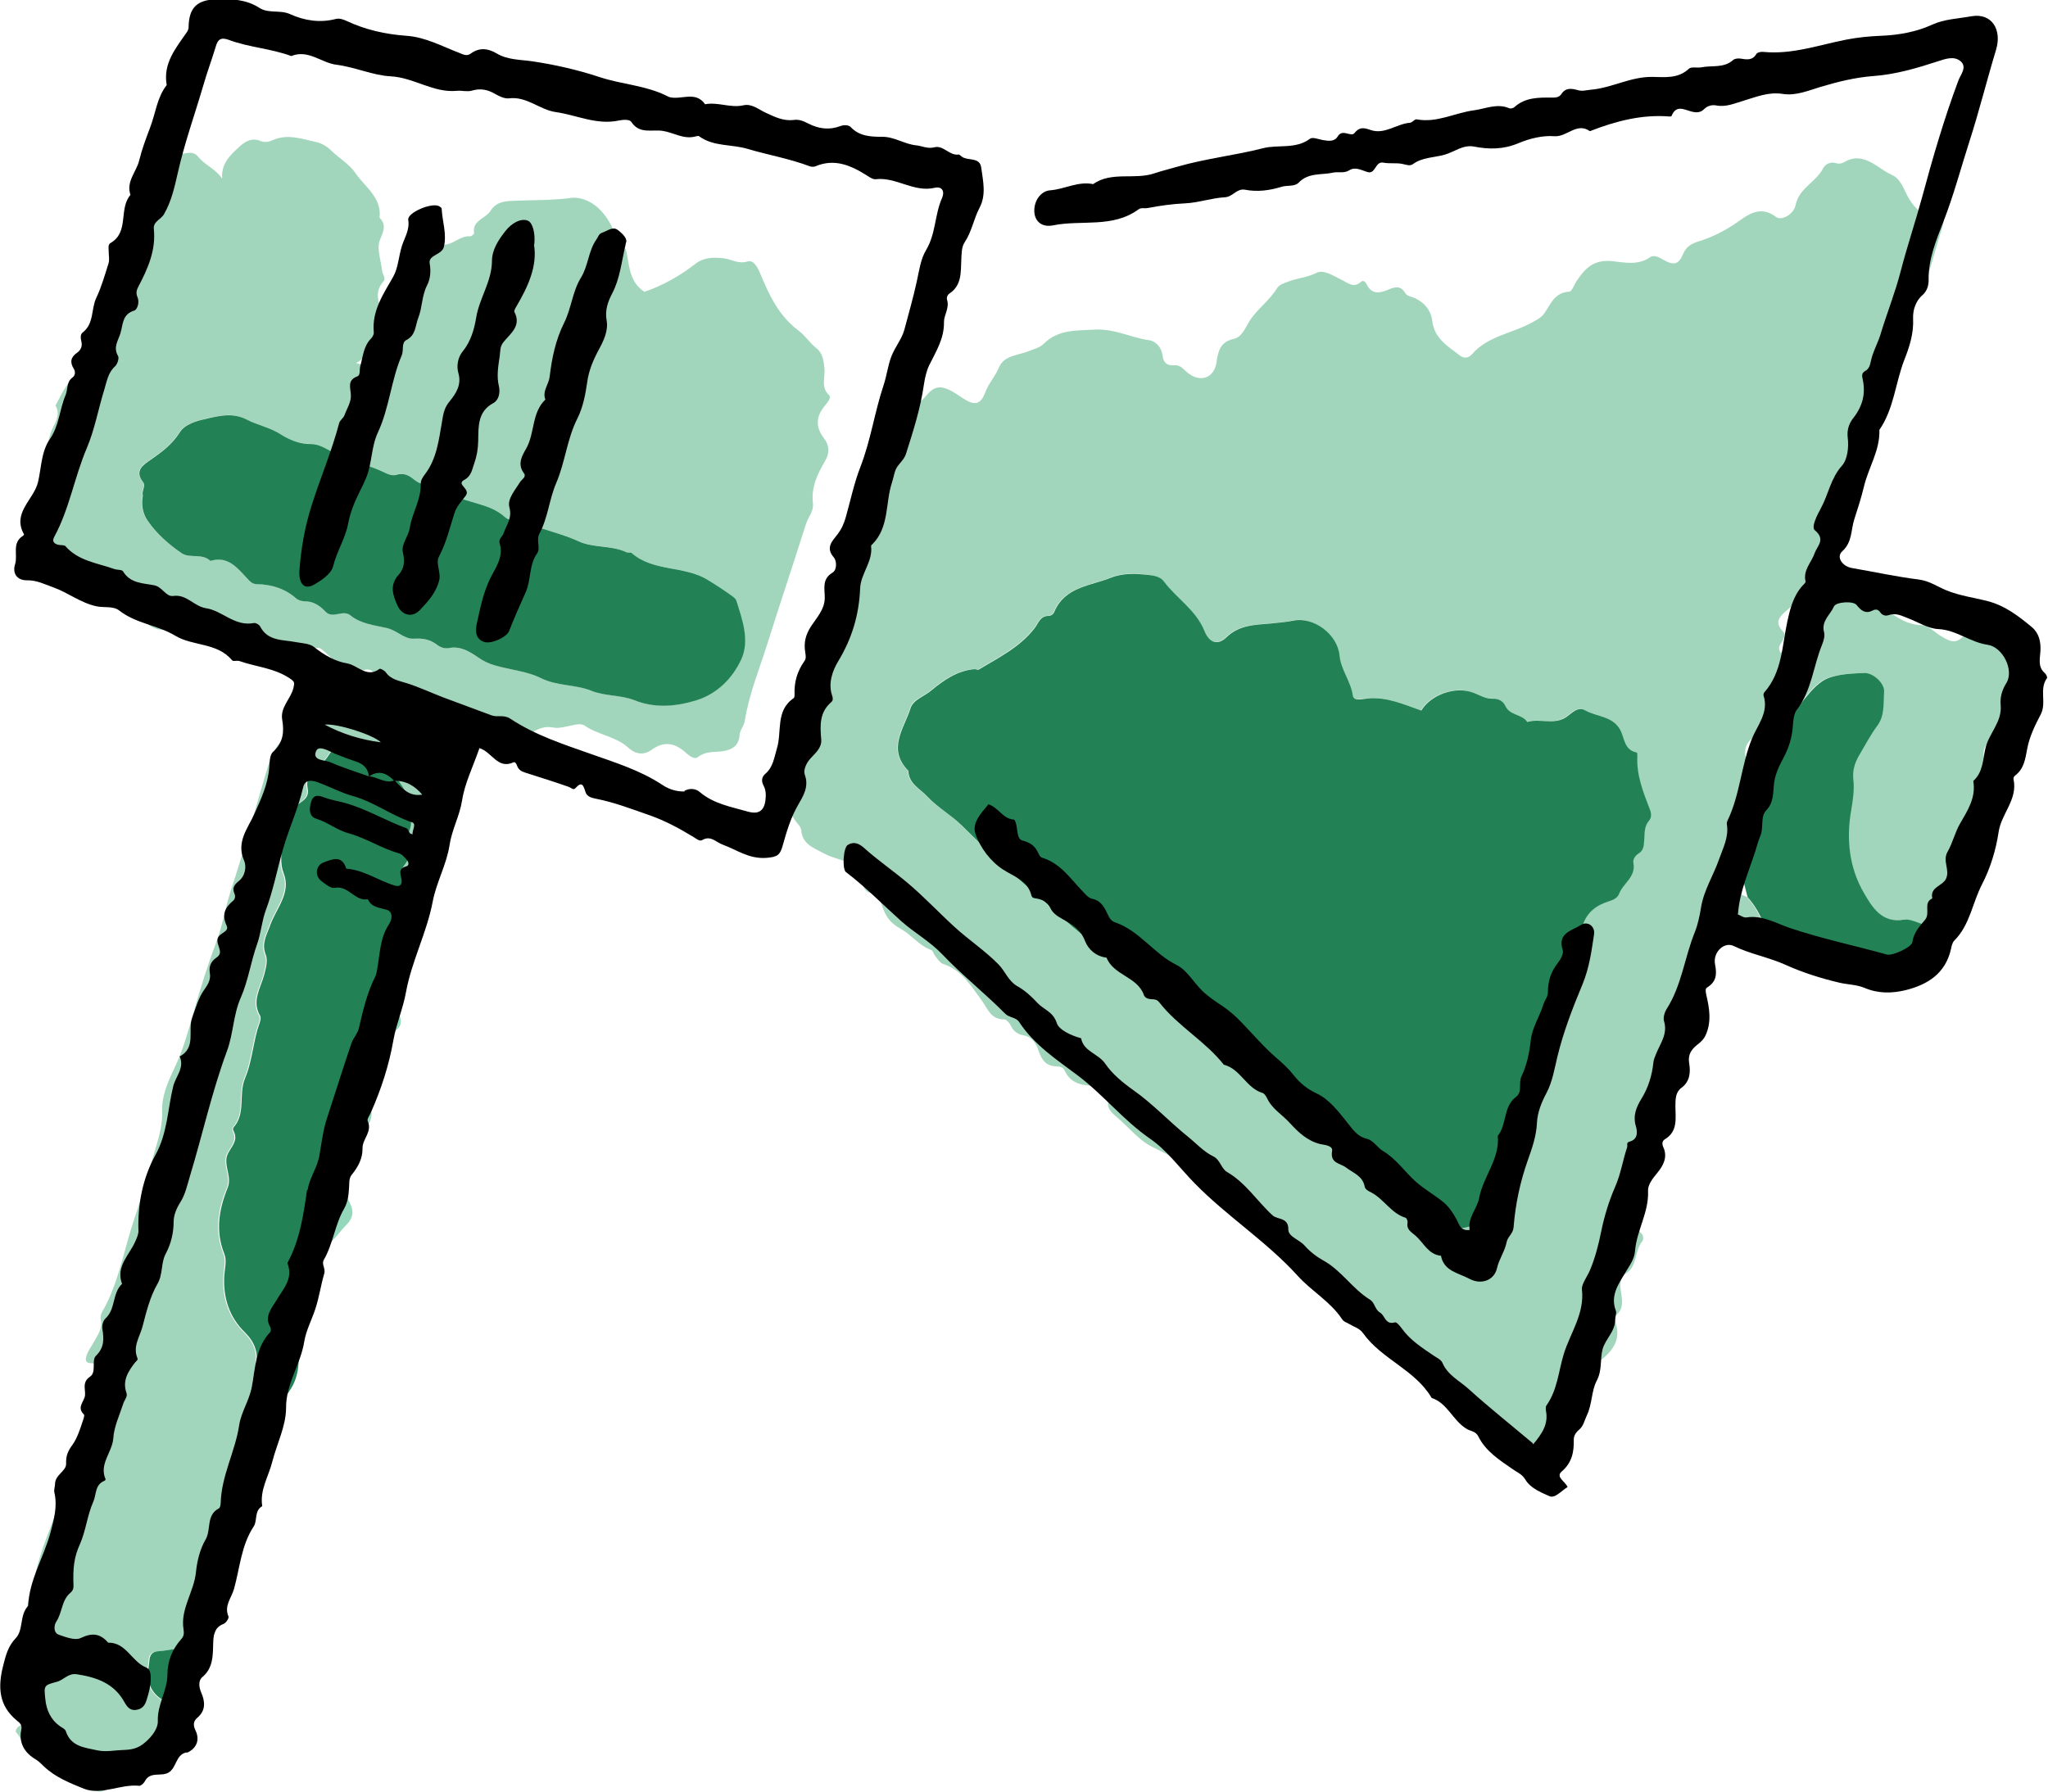<?xml version="1.0" encoding="UTF-8"?>
<svg id="Layer_1" data-name="Layer 1" xmlns="http://www.w3.org/2000/svg" viewBox="0 0 138.46 121.16">
  <defs>
    <style>
      .cls-1 {
        fill: #238255;
      }

      .cls-2 {
        fill: #93d8ba;
      }

      .cls-3 {
        fill: #a2d6bc;
      }
    </style>
  </defs>
  <path class="cls-3" d="M119.24,62.45c-.84,1.35-1.43,1.6-3.09,1.33-.52-.09-1.05-.17-1.02,.65,0,.2-.02,.48-.28,.51-.73,.07-.69,.57-.7,1.1-.06,2.23-.3,4.42-.85,6.61-.49,1.95-.96,3.91-1.46,5.86-.12,.45-.2,.88-.53,1.26-.45,.5-.15,1.21-.39,1.81-.23,.58-.56,1.27,.09,1.87,.09,.08,.11,.39,.03,.48-.55,.64-.31,1.67-1.12,2.19-.36,.23-.4,.64-.36,1.03,.08,.65,.31,1.32-.35,1.83-.06,.05-.06,.25-.02,.36,.51,1.35-.31,2.18-1.23,2.84-.51,.36-.1,.88-.48,1.2-.35,.29-.87,.4-1.03,.89-.08,.24-.09,.49-.13,.74-.24,1.62-.58,3.17-2.55,3.56-.11,.02-.23,.13-.28,.23-.33,.6-.72,.3-1.02,.03-.6-.53-1.22-1.04-1.8-1.58-1.98-1.82-4.19-3.37-6.18-5.18-.71-.65-1.4-1.33-2.09-2.02-.3-.3-.5-.69-.54-1.12-.04-.48-.24-.91-.44-1.31-.31-.59-.65-1.12-1.52-1.09-1.47,.05-2.44-.98-3.44-1.88-1.7-1.51-3.21-3.24-5.22-4.37-.67-1.46-1.99-2.06-3.35-2.73-.91-.45-1.6-1.35-2.41-2.03-.49-.42-.83-.78-.31-1.47,.32-.42,.12-.45-.49-.55-.97-.15-2.16,.1-2.71-1.12-.1-.22-.32-.26-.54-.27-.71-.01-1.01-.44-1.22-1.07-.16-.47-.42-.92-1.02-1.03-.39-.07-.68-.28-.86-.67-.08-.18-.3-.41-.45-.41-.9,.01-1.1-.72-1.51-1.28-.72-.97-1.34-2.06-2.62-2.47-.21-.07-.36-.34-.52-.53-.11-.13-.15-.36-.28-.41-.81-.29-1.32-1.02-2.02-1.41-.61-.34-.96-.69-1.2-1.33-.17-.44-.32-.97-.92-1.13-.31-.08-.45-.36-.5-.68-.13-.85-.68-1.3-1.47-1.55-.4-.12-.81-.25-1.18-.45-.65-.36-1.42-.6-1.49-1.55-.02-.22-.24-.43-.39-.63-.4-.53-.4-1.14-.12-1.67,.49-.92,.34-1.82,.03-2.7-.17-.5-.24-.92,.14-1.28,.42-.4,.34-.89,.44-1.38,.23-1.19,.17-2.48,.93-3.53,.23-.33,.16-.72,.26-1.03,.31-1.01-.1-2.32,1.15-2.97,.22-.12,.42-.35,.42-.6-.01-.84,.27-1.64,.34-2.45,.07-.74,.22-1.39,.65-1.97,.39-.52,.75-1.02,.39-1.72-.15-.3-.01-.63,.25-.78,.9-.51,.82-1.43,.88-2.22,.06-.79,.36-1.46,.59-2.18,.24-.75,1.05-.93,1.55-1.43,.29-.29,.66-.49,.93-.83,.5-.63,.94-.72,1.64-.37,.3,.15,.57,.36,.86,.54,.78,.5,1.18,.45,1.51-.43,.23-.61,.67-1.06,.91-1.65,.35-.85,1.32-.82,2.03-1.12,.35-.15,.73-.22,1-.49,.98-.97,2.15-.89,3.43-.96,1.37-.08,2.47,.55,3.72,.72,.43,.06,.82,.49,.88,.99,.06,.54,.31,.74,.82,.7,.44-.03,.65,.34,.95,.56,.86,.63,1.74,.27,1.89-.78,.1-.73,.25-1.36,1.15-1.56,.57-.12,.8-.77,1.07-1.2,.53-.83,1.35-1.39,1.86-2.22,.17-.27,.46-.34,.74-.45,.62-.24,1.29-.28,1.91-.59,.52-.26,1.12,.18,1.66,.43,.43,.19,.84,.65,1.37,.17,.15-.14,.31,0,.39,.17,.36,.74,.92,.58,1.5,.34,.42-.18,.8-.26,1.09,.23,.14,.24,.43,.25,.65,.35,.67,.3,1.11,.86,1.19,1.54,.14,1.21,1.06,1.72,1.87,2.35,.26,.21,.57,.19,.8-.07,1.03-1.2,2.59-1.4,3.9-2.07,.38-.2,.81-.41,1.01-.71,.44-.66,.7-1.41,1.69-1.47,.17,0,.32-.46,.48-.7,.58-.86,1.14-1.49,2.43-1.36,.76,.08,1.73,.31,2.54-.26,.28-.2,.61,0,.93,.18,.67,.38,1.01,.31,1.3-.38,.23-.55,.58-.73,1.1-.89,.83-.26,1.6-.64,2.35-1.13,.79-.52,1.68-1.4,2.84-.51,.36,.28,1.2-.16,1.33-.82,.24-1.15,1.38-1.53,1.85-2.46,.14-.28,.49-.48,.87-.36,.22,.07,.4,.03,.59-.08,.76-.46,1.46-.2,2.13,.23,.35,.23,.67,.47,1.07,.65,.66,.3,.82,1.08,1.18,1.65,.39,.61,.77,1.02,1.54,1.08,.86,.07,.89,.19,.62,1.02-.49,1.52-.82,3.11-1.51,4.53-1.45,3.04-2.15,6.36-3.59,9.4-.13,.28-.11,.58-.13,.87-.02,.25,.03,.56-.1,.74-.88,1.17-.92,2.58-1.2,3.93-.14,.69-.7,1.14-1.17,1.59-.7,.67-1.23,1.34-1.08,2.41,.07,.51-.21,1.01-.67,1.29-.38,.23-.59,.6-.91,.86-.53,.45-1,.84-.33,1.52,.18,.18,.06,.38-.03,.58-.11,.24-.42,.46-.13,.85,.47-.29,.62-.82,.69-1.23,.23-1.36,1.36-1.75,2.33-2.21,1.46-.69,2.86-.43,4.18,.56,.65,.5,1.36,.97,2.27,1,.55,.02,.95,.52,1.43,.79,.44,.25,.88,.53,1.36,.03,.13-.13,.4-.1,.59-.19,.92-.43,1.71-.62,2.63,.24,.71,.67,1.35,1.24,1.33,2.28,0,.25,0,.56,.15,.73,.67,.76,.27,1.31-.28,1.86-.77,.76-1.52,1.55-2.47,2.09-.5,.29-.57,.74-.46,1.2,.27,1.12,.29,2.24,.04,3.36-.03,.12,.03,.28-.02,.38-.76,1.37-.44,2.94-.79,4.39-.22,.94-.65,1.61-1.56,1.97-.25,.1-.63,.08-.68,.47-.09,.77-.68,.6-1.16,.64-.45-.12-.92-.39-1.33-.32-1.48,.26-2.13-.86-2.67-1.76-1-1.7-1.22-3.64-.89-5.61,.12-.7,.23-1.4,.15-2.11-.07-.63,.11-1.16,.42-1.68,.39-.65,.74-1.33,1.19-1.94,.53-.71,.41-1.53,.47-2.3,.04-.59-.74-1.3-1.35-1.28-.77,.03-1.58,.06-2.3,.3-.76,.25-1.29,.93-1.8,1.54-.21,.26-.34,.6-.82,.59-.1-.23-.2-.5-.33-.76-.35-.7-.44-.09-.61,.12-.67,.37-.72,.98-.65,1.65-.07,.12-.15,.23-.22,.35-1.32,.94-1.45,1.26-1.07,2.5,0,.43,.14,.82,.34,1.19,.17,.31,.27,.67,.11,.96-.56,1.03-.47,2.27-1.12,3.27-.24,.37-.16,.8-.14,1.21-.91,1.16-.89,1.32,.28,2.02,.14,.08,.3,.13,.45,.19,.48,.53,.83,1.15,1.1,1.81Zm-23.15-14.4c-1.27-.45-2.38-.95-3.66-.83-.35,.03-.94,.21-1-.2-.14-.97-.81-1.74-.9-2.72-.14-1.43-1.76-2.63-3.13-2.34-.5,.1-1,.15-1.5,.19-1.07,.1-2.15,.08-3.03,.95-.58,.56-1.15,.34-1.47-.44-.57-1.41-1.88-2.2-2.75-3.36-.22-.3-.62-.38-1.02-.43-.87-.1-1.7-.16-2.56,.19-1.41,.56-3.09,.61-3.82,2.3-.07,.17-.23,.28-.39,.28-.58,.01-.66,.48-.95,.84-.99,1.27-2.44,1.98-3.79,2.8-.05,.03-.16-.05-.24-.04-1.19,.08-2.14,.77-2.97,1.46-.46,.38-1.2,.59-1.38,1.18-.44,1.38-1.6,2.78-.15,4.23,.02,.89,.78,1.21,1.29,1.75,.69,.74,1.59,1.22,2.31,1.94,1.61,1.59,3.26,3.15,4.98,4.61,1.37,1.16,2.59,2.49,4.12,3.45,.73,.46,1.12,1.54,2.28,1.25,.13-.03,.37,.2,.49,.36,.21,.3,.52,.38,.81,.55,.76,.43,1.71,.72,2.15,1.44,.71,1.14,1.84,1.79,2.73,2.7,.37,.37,.79,.6,.97,1.16,.31,.98,1.05,1.66,1.97,1.97,.67,.23,1.16,.57,1.66,1.05,.44,.42,.93,.83,1.49,1.14,.61,.34,1.29,.82,1.41,1.53,.13,.78,.46,1.26,1.07,1.74,.58,.46,1.02,.99,1.85,.66,.09-.04,.26,.02,.35,.1,.95,.76,2.12,1.19,2.93,2.14,.93,1.08,1.95,1.89,3.48,1.1,.06-.03,.17,.01,.25,0,1.06-.06,1.67-.37,1.82-1.36,.26-1.68,.74-3.26,1.38-4.81,.11-.27,.12-.58,.15-.87,.06-.5,.18-.98,.33-1.46,.69-2.24,1.62-4.4,1.92-6.75,.03-.2,.1-.44,.24-.58,.63-.68,.59-1.48,.38-2.26-.16-.6-.13-1.07,.37-1.46,.21-.16,.34-.38,.41-.62,.28-.89,.93-1.38,1.77-1.64,.31-.1,.59-.24,.69-.5,.28-.72,1.17-1.15,.97-2.1-.05-.24,.14-.5,.36-.64,.35-.22,.34-.53,.37-.88,.04-.45-.01-.93,.32-1.32,.18-.21,.17-.48,.08-.73-.45-1.19-.94-2.36-.86-3.67,0-.08-.02-.22-.05-.23-.86-.16-.81-.99-1.12-1.54-.52-.93-1.58-.87-2.37-1.31-.48-.27-.86,.17-1.24,.44-.83,.59-1.8,.09-2.67,.35-.35-.55-1.19-.42-1.48-1.09-.13-.3-.44-.5-.83-.48-.48,.02-.88-.23-1.31-.4-1.23-.48-2.9,.12-3.54,1.2Zm18.82,15.24c-.03-.07-.06-.14-.09-.21-.03,.03-.08,.04-.1,.08-.04,.09,0,.17,.09,.2,.02,0,.07-.04,.1-.07Z"/>
  <path class="cls-3" d="M13.28,114.36c.19,1.17-.32,2.32-1.35,2.62-.77,.22-1.22,.76-1.59,1.3-.79,1.18-1.89,1.94-3.04,2.69-.4,.26-.66,.2-1.03,.04-1.36-.59-2.47-1.58-3.8-2.22-.69-.33-.95-1.15-1.41-1.7,.07-.43,.45-.41,.66-.58,.29-.23,.34-.48,.13-.76-1.36-1.82-1.05-3.7-.4-5.71,.51-1.59,.78-3.27,1.29-4.87,.1-.32,.2-.64,.32-.96,.42-1.1,.85-2.17,1.06-3.36,.21-1.18,.87-2.26,1.21-3.43,.42-1.45,.93-2.88,1.39-4.32,.15-.46,.1-.92-.49-.91-.53,0-.45-.29-.37-.55,.1-.31,.32-.59,.48-.88,.26-.48,.61-.92,.47-1.53-.04-.15,0-.35,.08-.49,1.14-1.95,1.47-4.19,2.18-6.29,.53-1.55,.95-3.13,1.42-4.7,.26-.87,.51-1.7,.47-2.67-.03-.95,.41-1.98,.84-2.87,.57-1.19,.92-2.46,1.27-3.69,.46-1.62,.96-3.24,1.55-4.8,.43-1.15,.61-2.34,.98-3.48,.91-2.76,1.66-5.56,2.49-8.34,.33-1.09,.86-2.12,2.06-2.56,.42-.15,.67-.49,.89-.86,.45-.75,1.15-1.1,1.97-1.22,.33-.05,.67-.03,.94-.29,.37-.35,.74-.18,1.17-.08,1.09,.25,1.95,.9,3.02,1.78-.31-1.04-.44-1.79-1.4-2.02-.56-.14-1.12-.33-1.36-.99-.1-.26-.4-.47-.73-.36-1.18,.37-1.86-.47-2.59-1.12-.31-.27-.44-.51-.92-.28-.54,.26-1.23,.15-1.71,.63-.92-.31-1.85,.15-2.69,.02-.72-.11-1.75-.28-2.1-1.36-.17-.52-.79-.64-1.31-.45-.44,.16-.8,.21-1.16-.15-.16-.16-.41-.27-.58-.18-1,.52-1.67-.26-2.22-.74-.72-.64-1.61-1.06-2.21-1.84-.31-.4-.76-.65-1.19-.93-.35-.24-.64-.3-1.05-.14-.68,.28-1.34,.09-1.92-.3-.7-.47-.86-.9-.6-1.72,.27-.84,.39-1.75,1.06-2.4,.23-.22,.22-.42,.05-.66-.38-.54-.34-1.11-.12-1.69,.14-.37,.19-.75,0-1.1-.3-.55-.13-1.06,.03-1.59,.19-.61,.75-1.16,.33-1.88,.47-.83,.8-1.81,1.8-2.14,.33-.11,.5-.16,.55-.5,.18-1.29,.9-2.39,1.26-3.62,.17-.57,.75-.92,.88-1.52,.18-.85,.55-1.63,.65-2.53,.1-.91,.46-1.81,.66-2.72,.15-.71,.84-1.39,1.02-2.22,.27-1.2,.72-1.58,1.93-1.8,.37-.07,.66-.07,.9,.23,.44,.56,1.17,.81,1.62,1.48-.08-.98,.5-1.55,1.1-2.1,.41-.39,.88-.7,1.48-.45,.31,.13,.58,.06,.85-.06,1.01-.44,1.97-.07,2.94,.14,.38,.09,.7,.28,.98,.55,.54,.53,1.27,.96,1.65,1.53,.63,.94,1.8,1.65,1.64,3.03,.49,.51,.26,.92,.02,1.52-.23,.58,.08,1.37,.15,2.06,.02,.25,.29,.52,.1,.72-.82,.92-.1,1.8,.03,2.68,.11,.75,.18,1.39-.66,1.82-.42,.22-.65,.74-1.23,1.03,.73,.13,1.16,.76,1.89,.23,.38-.27,.66-.43,.6-.93-.03-.25,0-.51,.24-.68,.75-.52,.69-1.23,.59-2.03-.1-.77-.2-1.56,.69-2.13,.39-.25,.54-.91,.77-1.39,.27-.55,.6-1,1.28-1.08,.58-.07,1.01-.61,1.65-.56,.09,0,.28-.15,.27-.21-.14-.89,.79-.98,1.11-1.51,.43-.7,1.16-.67,1.8-.69,1.22-.05,2.44-.02,3.67-.19,.6-.08,1.29,.23,1.73,.61,.66,.58,1.13,1.38,1.32,2.28,.04,.17,.01,.39,.2,.39,.43-.01,.46,.28,.51,.57,.17,.93,.24,1.9,1.18,2.5,1.22-.41,2.39-1.07,3.47-1.91,.56-.43,1.25-.43,1.92-.35,.52,.07,.96,.4,1.58,.21,.41-.13,.68,.4,.85,.8,.61,1.46,1.25,2.87,2.59,3.87,.45,.33,.77,.85,1.24,1.22,.4,.31,.48,.88,.52,1.39,.05,.59-.26,1.22,.31,1.76,.17,.16-.08,.46-.24,.66-.62,.73-.73,1.44-.1,2.26,.34,.44,.41,.96,.07,1.54-.52,.87-.95,1.78-.82,2.86,.07,.52-.33,.94-.48,1.42-.86,2.72-1.77,5.42-2.62,8.13-.54,1.71-1.23,3.38-1.51,5.17-.05,.32-.33,.62-.35,.94-.05,.76-.54,1.01-1.16,1.1-.57,.08-1.14-.02-1.66,.4-.21,.17-.55-.06-.78-.27-.73-.67-1.46-.87-2.36-.22-.49,.35-1.03,.34-1.59-.17-.81-.74-2.01-.84-2.92-1.47-.22-.15-.57-.09-.87-.02-.41,.08-.85,.22-1.24,.15-.54-.11-.92,.04-1.38,.28-.46,.24-.92,.58-1.54,.39-.34-.1-.58,.29-.84,.49-.35,.27-.87-.71-1.21,.22-.09,.26-.84-.09-1.28-.18-.6-.13-1.23-.2-1.43-1.01-.1-.41-.6-.51-.95-.24-.3,.23-.28,.61,.04,.87,.29,.23,.15,.51,.18,.79,.07,.54-.35,1.18,.27,1.64,.07,.05,.1,.27,.05,.35-.51,.76-.11,1.53,.13,2.18,.44,1.24,0,2.14-.84,2.91-.43,.39-.49,.69-.27,1.19,.28,.66,.41,1.31-.44,1.71-.39,.19-.22,.85-.75,.94-.35-.38-.46-.78-.16-1.26,.26-.41,.37-.86,.18-1.33-.11-.28-.02-.48,.14-.69,.31-.4,.38-.85,.22-1.32-.1-.31-.04-.58,.05-.86,.14-.41,.26-.79-.1-1.17-.15-.16-.15-.4-.09-.6,.27-1.06-.64-1.63-.99-2.43-.05-.12-.29-.23-.42-.22-.72,.06-.97-.4-1.32-.92-.68-1.01-1.78-.93-2.45,.06-.14,.21-.27,.42-.47,.58-.55,.45-1.19,.88-1.01,1.75,.21,1-1.06,.97-1.18,1.74,0,.04-.02,.1,0,.12,.31,.49-.11,.77-.32,1.11-.16,.25-.3,.52-.28,.83,.04,.65-.12,1.27,.16,1.95,.52,1.3-.51,2.36-.91,3.5-.24,.68-.61,1.23-.3,2.01,.16,.39,.01,.88-.11,1.35-.23,.89-.86,1.75-.28,2.76,.13,.22-.09,.64-.18,.96-.3,1.08-.4,2.25-.83,3.27-.45,1.09,.08,2.36-.78,3.33-.04,.05-.03,.18,0,.24,.41,.78-.41,1.22-.48,1.85-.08,.66,.36,1.3,.08,1.99-.6,1.46-.84,2.93-.22,4.48,.17,.44,.02,.99-.01,1.5-.09,1.43,.34,2.75,1.37,3.77,.69,.68,.95,1.38,.79,2.33-.14,.8-.41,1.58,0,2.44,.16,.32,.32,.99-.07,1.43-.76,.86-.64,1.92-.72,2.94-.05,.66,.02,1.32-.6,1.85-.39,.33-.34,.92-.36,1.41-.03,.63-.07,1.25-.39,1.81-.15,.26-.19,.55-.21,.85-.13,2.2-1.13,4.06-2.28,5.87-.18,.29-.47,.47-.84,.51-.38,.04-.75,.13-1.13,.15-.43,.02-.6,.24-.62,.63-.01,.21-.06,.42-.08,.63-.11,.91,.29,1.71,1.17,2.13,.74,.35,1.37,.04,1.89-.54,.05-.06,.14-.1,.2-.15Zm-3.64-80.88c-.11,.59-.04,1.18,.3,1.69,.6,.91,1.44,1.61,2.32,2.23,.54,.38,1.39-.01,1.94,.52,1.21-.37,1.84,.49,2.52,1.22,.18,.19,.33,.34,.62,.35,.99,.02,1.89,.29,2.65,.96,.15,.13,.39,.2,.59,.2,.6,0,1.02,.3,1.41,.71,.48,.5,1.15-.17,1.67,.24,.72,.58,1.64,.67,2.47,.86,.68,.15,1.16,.76,1.84,.72,.58-.03,1.06,.06,1.54,.4,.22,.16,.5,.29,.83,.23,.77-.14,1.4,.26,1.98,.65,.35,.24,.68,.4,1.1,.52,1.04,.31,2.19,.41,3.11,.86,1.13,.56,2.33,.42,3.42,.86,.94,.38,1.97,.27,2.91,.64,1.4,.55,2.84,.43,4.22,0,1.39-.44,2.43-1.5,3.01-2.75,.59-1.27,.1-2.68-.33-3.99-.04-.11-.15-.21-.25-.28-.54-.4-1.1-.76-1.67-1.11-1.59-.99-3.67-.53-5.15-1.82-.08-.07-.26,0-.37-.06-1.03-.49-2.21-.26-3.26-.75-1.04-.49-2.2-.71-3.27-1.17-.53-.23-1.29-.1-1.67-.45-1.04-.95-2.45-.9-3.56-1.54-.85-.49-1.88-.41-2.64-1.04-.34-.28-.69-.43-1.16-.28-.21,.07-.51-.02-.73-.13-1.05-.53-2.21-.75-3.27-1.25-.55-.26-1.13-.7-1.71-.7-.82,0-1.51-.29-2.11-.67-.73-.46-1.55-.61-2.28-.99-.97-.5-1.93-.24-2.82-.03-.57,.14-1.37,.35-1.71,.9-.51,.81-1.21,1.33-1.96,1.85-.49,.34-1.13,.73-.52,1.51,.2,.26-.09,.57-.02,.88Z"/>
  <path class="cls-1" d="M13.28,114.36c-.07,.05-.15,.09-.2,.15-.52,.58-1.15,.88-1.89,.54-.88-.41-1.28-1.21-1.17-2.13,.02-.21,.07-.42,.08-.63,.03-.39,.2-.61,.62-.63,.38-.02,.75-.11,1.13-.15,.37-.04,.65-.22,.84-.51,1.14-1.81,2.15-3.67,2.28-5.87,.02-.3,.06-.58,.21-.85,.32-.56,.36-1.18,.39-1.81,.02-.49-.02-1.09,.36-1.41,.62-.52,.55-1.19,.6-1.85,.07-1.02-.04-2.08,.72-2.94,.39-.44,.23-1.11,.07-1.43-.42-.86-.14-1.65,0-2.44,.16-.95-.1-1.65-.79-2.33-1.03-1.01-1.45-2.33-1.37-3.77,.03-.5,.19-1.06,.01-1.5-.62-1.55-.37-3.01,.22-4.48,.28-.68-.17-1.33-.08-1.99,.08-.63,.9-1.08,.48-1.85-.04-.07-.05-.2,0-.24,.85-.96,.32-2.24,.78-3.33,.43-1.02,.53-2.19,.83-3.27,.09-.33,.31-.74,.18-.96-.58-1.01,.05-1.87,.28-2.76,.12-.47,.26-.96,.11-1.35-.31-.78,.06-1.33,.3-2.01,.41-1.14,1.43-2.19,.91-3.5-.27-.69-.12-1.3-.16-1.95-.02-.31,.12-.57,.28-.83,.21-.34,.63-.62,.32-1.11-.02-.03,0-.08,0-.12,.11-.77,1.39-.74,1.18-1.74-.18-.87,.46-1.3,1.01-1.75,.2-.17,.33-.37,.47-.58,.66-1,1.77-1.07,2.45-.06,.35,.52,.6,.99,1.32,.92,.14-.01,.37,.1,.42,.22,.35,.8,1.27,1.37,.99,2.43-.05,.21-.06,.45,.09,.6,.36,.38,.24,.76,.1,1.17-.1,.28-.16,.56-.05,.86,.16,.47,.09,.92-.22,1.32-.17,.21-.26,.42-.14,.69,.19,.47,.08,.92-.18,1.33-.3,.48-.19,.88,.16,1.26-.02,.08-.05,.16-.08,.23-.22,.08-.35,.27-.39,.46-.1,.45-.06,.94-.23,1.35-.46,1.14-.65,2.37-1.22,3.49-.24,.48-.51,1.09-.36,1.66,.13,.47-.07,.78-.19,1.18-.24,.8-1.01,1.54-.44,2.49h0c-.08,.14-.23,.29-.23,.43,.01,.73-.23,1.33-.65,1.95-.26,.38-.5,.97-.21,1.52,.2,.39,.11,.81,.16,1.22-.06,.5-.04,1.02-.38,1.45-.42,.97-.55,2.07-1.24,2.93-.12,.15-.18,.41-.15,.59,.11,.6-.12,1.15-.19,1.72-.31,.93-.31,2-1.12,2.74-.08,.08-.17,.25-.14,.34,.32,.94-.11,1.86-.05,2.81,.08,1.27,.31,2.59-.58,3.84-.51,.71-.56,1.79-.66,2.71-.04,.38-.1,.75-.23,1.09-.73,2-1.34,4.03-1.98,6.06-.58,1.83-.9,3.75-1.73,5.5-.75,1.57-1.26,3.2-1.66,4.88Z"/>
  <path class="cls-1" d="M117.42,58.43c-.01-.41-.1-.85,.14-1.21,.65-1,.55-2.24,1.12-3.27,.16-.29,.06-.65-.11-.96-.2-.37-.34-.76-.34-1.19,.39-.82,.97-1.56,1.07-2.5,.07-.12,.15-.23,.22-.35,.45-.46,.7-.99,.65-1.65,.17-.21,.27-.82,.61-.12,.13,.25,.23,.52,.33,.76,.48,0,.61-.34,.82-.59,.51-.62,1.04-1.29,1.8-1.54,.72-.24,1.53-.27,2.3-.3,.61-.02,1.39,.69,1.35,1.28-.06,.77,.06,1.59-.47,2.3-.45,.6-.8,1.29-1.19,1.94-.31,.52-.49,1.05-.42,1.68,.08,.7-.03,1.4-.15,2.11-.34,1.96-.12,3.9,.89,5.61,.53,.9,1.18,2.02,2.67,1.76,.41-.07,.89,.2,1.33,.32,.03,.54-.44,.99-.26,1.57,.04,.14-.13,.45-.28,.52-1.63,.82-3.12,2.09-5.16,1.56-.16-.04-.39-.05-.46-.15-.61-.86-1.74-.81-2.51-1.49-.74-.65-1.35-1.43-2.12-2.04-.27-.66-.62-1.28-1.1-1.81-.21-.75-.32-1.53-.72-2.21Z"/>
  <path class="cls-2" d="M24.31,72.59c-.57-.95,.2-1.68,.44-2.49,.12-.4,.32-.71,.19-1.18-.16-.57,.11-1.19,.36-1.66,.57-1.12,.76-2.35,1.22-3.49,.17-.41,.13-.9,.23-1.35,.04-.2,.17-.39,.39-.46-.18,.8,.34,1.44,.54,2.15,.22,.8,.35,1.41-.32,2.16-.49,.55-.84,1.42-.4,2.29,.18,.35,.23,.76-.11,1.04-.77,.64-1.25,1.51-1.81,2.31-.2,.28-.43,.51-.73,.68Z"/>
  <path class="cls-2" d="M21.42,84.4c.07-.57,.31-1.12,.19-1.72-.04-.18,.03-.45,.15-.59,.69-.86,.82-1.96,1.24-2.93,.23,.75,.32,1.53,.68,2.25,.24,.48,.21,.96-.29,1.45-.61,.59-.97,1.44-1.96,1.54Z"/>
  <path class="cls-2" d="M23.39,77.7c-.06-.41,.04-.83-.16-1.22-.29-.55-.05-1.14,.21-1.52,.42-.62,.66-1.22,.65-1.95,0-.14,.15-.28,.23-.43,.21,.63,.45,1.26,.64,1.9,.2,.69,.33,1.34-.41,1.91-.44,.34-.57,1.02-1.15,1.3Z"/>
  <path class="cls-1" d="M96.09,48.05c.64-1.07,2.31-1.68,3.54-1.2,.43,.17,.83,.42,1.31,.4,.39-.02,.69,.18,.83,.48,.3,.67,1.13,.54,1.48,1.09,.87-.26,1.84,.24,2.67-.35,.37-.26,.75-.71,1.24-.44,.78,.44,1.85,.38,2.37,1.31,.31,.56,.26,1.38,1.12,1.54,.03,0,.05,.15,.05,.23-.08,1.31,.41,2.49,.86,3.67,.09,.24,.1,.52-.08,.73-.34,.39-.28,.87-.32,1.32-.03,.34-.02,.66-.37,.88-.22,.13-.41,.4-.36,.64,.19,.95-.7,1.38-.97,2.1-.1,.26-.38,.41-.69,.5-.84,.26-1.5,.75-1.77,1.64-.07,.24-.2,.46-.41,.62-.5,.38-.53,.85-.37,1.46,.21,.78,.25,1.58-.38,2.26-.13,.14-.21,.38-.24,.58-.3,2.35-1.24,4.51-1.92,6.75-.15,.48-.27,.96-.33,1.46-.03,.29-.04,.6-.15,.87-.64,1.55-1.12,3.14-1.38,4.81-.15,.99-.76,1.3-1.82,1.36-.08,0-.18-.04-.25,0-1.53,.78-2.55-.03-3.48-1.1-.81-.94-1.99-1.38-2.93-2.14-.09-.07-.26-.13-.35-.1-.83,.33-1.28-.2-1.85-.66-.61-.48-.93-.96-1.07-1.74-.12-.71-.81-1.19-1.41-1.53-.56-.32-1.05-.72-1.49-1.14-.5-.47-.98-.82-1.66-1.05-.92-.31-1.67-.99-1.97-1.97-.17-.56-.6-.79-.97-1.16-.9-.91-2.03-1.56-2.73-2.7-.45-.72-1.4-1.01-2.15-1.44-.29-.17-.6-.25-.81-.55-.11-.16-.36-.39-.49-.36-1.16,.29-1.55-.79-2.28-1.25-1.53-.96-2.75-2.29-4.12-3.45-1.73-1.46-3.38-3.02-4.98-4.61-.72-.71-1.61-1.19-2.31-1.94-.5-.54-1.26-.86-1.29-1.75-1.45-1.46-.29-2.85,.15-4.23,.19-.58,.93-.8,1.38-1.18,.83-.69,1.79-1.38,2.97-1.46,.08,0,.19,.07,.24,.04,1.35-.81,2.8-1.52,3.79-2.8,.28-.36,.37-.83,.95-.84,.17,0,.32-.11,.39-.28,.72-1.69,2.41-1.74,3.82-2.3,.86-.34,1.69-.28,2.56-.19,.4,.04,.8,.13,1.02,.43,.87,1.16,2.18,1.94,2.75,3.36,.32,.79,.89,1,1.47,.44,.89-.87,1.96-.85,3.03-.95,.5-.05,1-.09,1.5-.19,1.37-.29,2.99,.91,3.13,2.34,.09,.98,.76,1.75,.9,2.72,.06,.42,.65,.24,1,.2,1.28-.12,2.39,.38,3.66,.83Z"/>
  <path class="cls-1" d="M9.65,33.48c-.07-.31,.22-.62,.02-.88-.61-.78,.03-1.17,.52-1.51,.75-.52,1.45-1.04,1.96-1.85,.35-.56,1.14-.77,1.71-.9,.88-.21,1.85-.47,2.82,.03,.73,.38,1.56,.53,2.28,.99,.6,.38,1.29,.68,2.11,.67,.58,0,1.15,.43,1.71,.7,1.06,.5,2.22,.72,3.27,1.25,.22,.11,.52,.2,.73,.13,.47-.15,.82,0,1.16,.28,.76,.63,1.79,.55,2.64,1.04,1.11,.64,2.52,.59,3.56,1.54,.38,.34,1.14,.22,1.67,.45,1.07,.46,2.22,.68,3.27,1.17,1.05,.49,2.23,.26,3.26,.75,.11,.05,.29-.01,.37,.06,1.47,1.28,3.55,.83,5.15,1.82,.57,.35,1.13,.71,1.67,1.11,.1,.07,.21,.17,.25,.28,.42,1.31,.92,2.72,.33,3.99-.58,1.25-1.61,2.31-3.01,2.75-1.38,.43-2.82,.56-4.22,0-.94-.37-1.97-.26-2.91-.64-1.09-.44-2.29-.3-3.42-.86-.92-.46-2.07-.55-3.11-.86-.42-.12-.75-.28-1.1-.52-.58-.4-1.21-.8-1.98-.65-.33,.06-.61-.06-.83-.23-.47-.35-.96-.44-1.54-.4-.68,.04-1.16-.57-1.84-.72-.83-.19-1.76-.28-2.47-.86-.51-.41-1.18,.26-1.67-.24-.39-.41-.81-.71-1.41-.71-.2,0-.44-.07-.59-.2-.76-.67-1.67-.94-2.65-.96-.29,0-.44-.16-.62-.35-.68-.72-1.31-1.59-2.52-1.22-.56-.54-1.4-.15-1.94-.52-.88-.61-1.71-1.32-2.32-2.23-.34-.51-.41-1.1-.3-1.69Z"/>
  <path d="M32.4,50.63c-.42,1.22-.98,2.33-1.16,3.5-.17,1.06-.69,1.97-.85,3.03-.2,1.31-.89,2.5-1.14,3.83-.4,2.09-1.42,4.01-1.8,6.09-.2,1.12-.66,2.16-.85,3.24-.3,1.72-.83,3.34-1.53,4.92-.08,.19-.27,.44-.21,.57,.33,.72-.36,1.21-.35,1.83,.01,.71-.3,1.27-.73,1.8-.2,.25-.16,.56-.18,.85-.03,.5-.07,.98-.34,1.45-.62,1.08-.74,2.36-1.36,3.44-.19,.32,.13,.58,.02,.95-.23,.78-.34,1.59-.6,2.38-.24,.74-.63,1.46-.75,2.21-.24,1.54-1.24,2.83-1.23,4.49,0,1.21-.62,2.42-.93,3.63-.25,1-.86,1.92-.68,3.01-.55,.31-.32,.97-.57,1.36-.86,1.3-.94,2.82-1.34,4.24-.17,.61-.69,1.14-.37,1.87,.04,.1-.17,.43-.33,.49-.69,.27-.69,.81-.71,1.42-.02,.78-.02,1.58-.73,2.18-.28,.23-.24,.67-.07,1.06,.26,.6,.31,1.2-.27,1.69-.28,.24-.29,.51-.12,.86,.3,.63,.08,1.18-.52,1.48-.03,.02-.08,0-.13,.01-.71,.18-.62,1.05-1.2,1.37-.5,.27-1.23-.11-1.58,.58-.07,.13-.26,.31-.38,.3-1.27-.13-2.57,.66-3.73,.2-.92-.37-1.93-.77-2.7-1.5-.18-.17-.33-.34-.56-.48-.75-.44-1.17-1.11-.98-2.02,.07-.33-.12-.47-.31-.62-1.22-1.01-1.28-2.26-.92-3.69,.18-.7,.32-1.31,.86-1.88,.53-.56,.24-1.56,.83-2.17,.08-1.78,1.06-3.29,1.51-4.96,.24-.89,.48-1.77,.27-2.7-.05-.21,.04-.4,.04-.58,0-.64,.77-.87,.75-1.39-.02-.55,.13-.86,.45-1.3,.29-.41,.49-1.01,.67-1.56,.05-.15,.15-.4,.08-.46-.42-.43-.13-.7,.04-1.13,.17-.43-.26-1,.38-1.43,.45-.3,.08-1.09,.39-1.4,.58-.57,.55-1.14,.44-1.83-.04-.22,.05-.56,.22-.71,.69-.64,.44-1.7,1.11-2.33-.44-1.19,.5-1.95,.9-2.88,.1-.23,.22-.48,.21-.72-.06-1.8,.3-3.58,1.14-5.1,.83-1.5,.83-3.11,1.21-4.66,.16-.66,.78-1.24,.44-2.02,1.13-.6,.53-1.75,.84-2.61,.24-.66,.42-1.36,.85-1.95,.21-.3,.42-.63,.35-1.05-.08-.45,.04-.8,.45-1.08,.53-.35-.03-.82,.07-1.26,.1-.43,.82-.46,.61-.9-.35-.75-.1-1.23,.45-1.69,.13-.11,.15-.3,.08-.47-.16-.37-.03-.59,.29-.85,.44-.34,.54-.99,.36-1.39-.55-1.25,.26-2.18,.69-3.14,.46-1.02,.92-2,1.01-3.14,.03-.37,.03-.87,.26-1.07,.69-.62,.76-1.35,.62-2.16-.15-.87,.59-1.42,.76-2.17,.08-.35,.09-.4-.24-.63-1.05-.71-2.28-.78-3.42-1.18-.15-.05-.41,.04-.49-.05-1-1.21-2.64-.94-3.84-1.66-1.19-.72-2.66-.82-3.78-1.7-.42-.33-1.03-.18-1.54-.29-1.08-.23-1.92-.92-2.92-1.28-.59-.21-1.12-.49-1.79-.48-.66,.01-1-.46-.8-1.09,.2-.63-.24-1.45,.54-1.92,.03-.02,.07-.08,.06-.1-.82-1.46,.67-2.34,.95-3.53,.23-.97,.21-2.05,.8-2.91,.63-.9,.65-1.99,1.06-2.96,.17-.39,.04-.9,.48-1.21,.16-.11,.21-.37,.08-.58-.28-.44-.21-.79,.21-1.08,.27-.19,.38-.45,.3-.77-.05-.21-.08-.48,.08-.6,.79-.6,.57-1.59,.93-2.35,.35-.74,.58-1.55,.83-2.34,.07-.23,.01-.5,.01-.76,0-.21-.07-.49,.11-.6,1.3-.74,.54-2.32,1.36-3.26-.31-.91,.4-1.55,.59-2.33,.19-.78,.46-1.49,.74-2.23,.37-.96,.46-2.02,1.12-2.87-.26-1.46,.61-2.49,1.36-3.57,.07-.1,.12-.23,.12-.34,.02-1.32,.56-1.85,1.89-1.89,1.02-.03,2,0,2.91,.59,.61,.39,1.4,.11,2.07,.42,.98,.44,2.02,.6,3.09,.32,.24-.06,.49,.03,.73,.14,1.28,.6,2.64,.9,4.04,1,1.28,.09,2.38,.7,3.53,1.14,.27,.1,.52,.28,.82,.06,.59-.43,1.17-.35,1.76,0,.72,.43,1.58,.41,2.36,.52,1.56,.23,3.09,.58,4.58,1.07,1.5,.5,3.13,.56,4.56,1.28,.08,.04,.15,.08,.23,.09,.78,.17,1.71-.44,2.35,.47,.87-.17,1.71,.27,2.59,.07,.57-.13,1.04,.29,1.5,.5,.63,.29,1.2,.58,1.91,.49,.35-.05,.66,.08,.97,.24,.69,.36,1.42,.46,2.16,.18,.27-.1,.58-.08,.71,.06,.6,.64,1.39,.66,2.14,.66,.83,0,1.5,.5,2.3,.58,.4,.04,.76,.25,1.22,.13,.61-.16,1.01,.58,1.64,.49,.06,0,.14,.09,.21,.14,.41,.31,1.23,0,1.32,.76,.12,.9,.35,1.82-.12,2.71-.39,.74-.52,1.6-1,2.32-.22,.33-.21,.78-.23,1.21-.04,.8,.04,1.7-.79,2.25-.17,.11-.21,.31-.17,.44,.17,.55-.22,1.05-.21,1.48,.02,1.15-.54,2-1,2.94-.19,.4-.29,.85-.36,1.32-.23,1.6-.72,3.13-1.21,4.67-.11,.34-.36,.56-.56,.83-.23,.31-.26,.74-.38,1.09-.47,1.39-.17,3.04-1.34,4.2-.03,.03-.08,.07-.08,.1,.14,1.06-.7,1.87-.74,2.88-.07,1.78-.55,3.39-1.49,4.94-.35,.58-.69,1.45-.41,2.28,.06,.17,.09,.35-.05,.47-.81,.69-.76,1.59-.68,2.52,.05,.56-.39,.92-.7,1.26-.33,.35-.52,.83-.41,1.13,.3,.81-.12,1.46-.44,2.02-.52,.89-.79,1.83-1.06,2.79-.17,.6-.34,.75-1.07,.81-1.2,.1-2.03-.55-3-.9-.44-.16-.79-.64-1.37-.3-.17,.1-.38-.08-.57-.2-.93-.57-1.92-1.1-2.9-1.45-1.21-.42-2.44-.9-3.72-1.15-.31-.06-.61-.15-.7-.46-.14-.44-.23-.75-.69-.24-.13,.14-.29-.05-.44-.1-.97-.34-1.95-.65-2.93-.96-.26-.08-.46-.19-.56-.46-.04-.12-.13-.29-.24-.24-1.1,.5-1.45-.72-2.34-.97Zm-5.75,2.17c-.5-.52-1.04-.75-1.71-.29-.05-.55-.37-.85-.87-1.01-.47-.16-.94-.33-1.4-.52-.44-.19-1.12-.62-1.3-.19-.28,.67,.6,.59,.98,.76,.84,.37,1.72,.64,2.59,.95,.59,.03,1.1,.52,1.74,.27,.73,.83,1.16,1.06,1.87,.97-.5-.59-1.1-.96-1.9-.94Zm19.63,.67c.42-.21,.8-.11,1.03,.09,.94,.8,2.12,1,3.24,1.32,.73,.21,1.11-.04,1.2-.77,.04-.33,.04-.68-.13-.99-.16-.3-.13-.58,.13-.8,.52-.45,.59-1.09,.77-1.69,.36-1.15-.11-2.57,1.14-3.42,.05-.03,.06-.16,.06-.24-.04-.83,.18-1.58,.66-2.26,.14-.19,.09-.39,.06-.6-.1-.64,0-1.15,.4-1.77,.36-.55,.91-1.13,.92-1.89,.01-.63-.22-1.28,.53-1.73,.31-.19,.28-.81,.08-1.03-.58-.66-.09-1.11,.23-1.53,.29-.37,.45-.73,.58-1.18,.32-1.13,.56-2.3,.98-3.38,.71-1.82,.97-3.74,1.58-5.56,.21-.63,.28-1.29,.52-1.93,.25-.65,.71-1.18,.88-1.81,.29-1.08,.6-2.17,.84-3.26,.16-.73,.26-1.52,.63-2.13,.66-1.1,.58-2.38,1.07-3.5,.23-.52-.03-.82-.49-.71-1.42,.33-2.61-.75-3.99-.58-.18,.02-.4-.13-.57-.24-1.09-.69-2.2-1.19-3.51-.63-.1,.04-.25,.03-.36,0-1.37-.52-2.82-.77-4.21-1.18-1.09-.33-2.31-.14-3.29-.86-.05-.04-.17,0-.25,.02-.8,.21-1.47-.27-2.21-.38-.73-.11-1.57,.24-2.12-.61-.12-.18-.55-.15-.85-.09-1.49,.32-2.84-.37-4.25-.57-1.09-.15-1.96-1.08-3.16-.93-.3,.04-.67-.14-.95-.3-.51-.3-1.01-.39-1.57-.22-.32,.09-.68-.02-1,.01-1.6,.16-2.91-.9-4.5-.98-1.18-.06-2.39-.62-3.64-.78-1.03-.12-1.91-1.06-3.07-.59-1.37-.51-2.85-.58-4.21-1.09-.57-.21-.76-.02-.9,.47-.26,.87-.58,1.71-.83,2.59-.58,1.98-1.28,3.92-1.73,5.93-.22,.97-.43,1.92-.93,2.79-.2,.36-.74,.49-.69,1,.15,1.43-.4,2.68-1.04,3.89-.13,.24-.18,.45-.07,.71,.16,.35,0,.85-.21,.92-.83,.26-.75,.92-.94,1.54-.16,.52-.5,.94-.16,1.53,.09,.15-.04,.55-.2,.7-.48,.43-.56,1.03-.73,1.58-.41,1.32-.65,2.71-1.19,3.97-.83,1.96-1.17,4.1-2.19,5.98-.17,.31-.02,.47,.27,.54,.16,.04,.4,0,.48,.09,.88,1.01,2.16,1.14,3.31,1.55,.2,.07,.51,.03,.59,.16,.49,.82,1.36,.79,2.11,.94,.55,.11,.79,.79,1.28,.72,.92-.13,1.39,.7,2.22,.83,1.09,.16,1.95,1.26,3.24,1,.12-.02,.36,.11,.42,.24,.52,1,1.54,.88,2.4,1.05,.43,.08,.95,.09,1.25,.34,.68,.54,1.43,.97,2.23,1.1,.72,.13,1.34,1.01,2.19,.37,.06-.04,.33,.11,.42,.23,.35,.5,.89,.57,1.42,.74,.83,.26,1.63,.64,2.44,.95,1.09,.41,2.19,.81,3.28,1.22,.41,.16,.82-.07,1.28,.23,1.67,1.11,3.59,1.73,5.46,2.39,1.67,.59,3.35,1.11,4.84,2.1,.45,.3,.98,.45,1.48,.43Zm-18.39,2.98c-.04-.29,.29-.74-.03-.84-1.39-.46-2.57-1.38-4-1.78-.8-.22-1.56-.63-2.35-.92-.41-.15-.89-.24-1.02,.35-.33,1.42-.95,2.75-1.35,4.14-.4,1.38-.66,2.79-1.17,4.15-.27,.73-.33,1.57-.58,2.27-.43,1.2-.6,2.47-1.11,3.64-.51,1.15-.5,2.43-.93,3.6-1.03,2.78-1.66,5.68-2.52,8.51-.18,.6-.3,1.2-.65,1.75-.24,.38-.44,.85-.44,1.28,0,.78-.18,1.51-.53,2.17-.35,.65-.17,1.38-.58,2.08-.48,.83-.74,1.87-.99,2.84-.18,.69-.68,1.36-.35,2.15,.06,.14-.1,.21-.17,.31-.46,.6-.86,1.22-.57,2.04,.09,.26-.13,.47-.21,.71-.25,.78-.63,1.56-.68,2.36-.07,.96-.98,1.74-.52,2.77,0,.02-.03,.09-.07,.1-.67,.27-.54,.93-.77,1.44-.41,.93-.49,1.94-.9,2.86-.39,.86-.48,1.59-.43,2.83,0,.2-.07,.33-.2,.44-.62,.51-.55,1.35-.97,1.97-.13,.19-.23,.74,.19,.88,.47,.16,1.09,.4,1.46,.22,.77-.37,1.32-.32,1.86,.31,1.23-.02,1.59,1.29,2.57,1.68,.3,.12,.32,.49,.31,.78,0,.46-.12,.91-.26,1.36-.12,.41-.29,.67-.74,.73-.43,.06-.63-.27-.78-.53-.7-1.27-1.87-1.67-3.2-1.88-.6-.1-.9,.39-1.37,.51-.88,.23-.87,.26-.78,1.13,.07,.78,.37,1.44,1.02,1.89,.14,.1,.31,.15,.37,.32,.34,1.03,1.24,1.1,2.11,1.29,.6,.13,1.16,0,1.74-.02,.56-.02,1.01-.07,1.53-.53,.5-.43,.86-.97,.84-1.42-.04-1.13,.64-2.05,.65-3.14,0-.91,.32-1.72,.92-2.39,.2-.22,.21-.4,.17-.67-.23-1.39,.71-2.54,.84-3.89,.07-.7,.26-1.53,.65-2.19,.39-.67,.02-1.65,.9-2.11,.08-.04,.11-.22,.12-.34,.04-1.85,.98-3.49,1.25-5.28,.14-.92,.69-1.67,.86-2.62,.22-1.24,.26-2.65,1.24-3.68,.06-.06,.05-.26,0-.35-.44-.71,.15-1.33,.4-1.77,.48-.82,1.18-1.48,.76-2.55,.83-1.52,1.08-3.2,1.32-4.88,0-.04,.06-.07,.06-.11,.13-.81,.65-1.46,.79-2.31,.14-.83,.25-1.72,.51-2.5,.55-1.68,1.08-3.38,1.65-5.06,.12-.35,.42-.65,.5-1.01,.28-1.21,.56-2.41,1.12-3.52,.07-.15,.09-.31,.12-.47,.19-1.03,.18-2.11,.8-3.05,.2-.3,.31-.83-.16-.98-.5-.15-1.02-.15-1.27-.71-.88,.16-1.31-.96-2.25-.77-.25,.05-.61-.25-.88-.45-.48-.36-.4-1.07,.14-1.27,.59-.22,1.24-.52,1.53,.42,1.2,.09,2.18,.82,3.3,1.15,.33,.1,.49-.09,.44-.4-.06-.37-.27-.74,.31-.9,.23-.06,.16-.29,.07-.41-.16-.19-.35-.42-.57-.48-1.18-.33-2.21-1.03-3.39-1.35-.78-.21-1.4-.74-2.17-.98-.55-.16-.5-.73-.35-1.19,.18-.53,.59-.36,.94-.23,.44,.16,.9,.22,1.34,.35,1.44,.4,2.73,1.19,4.13,1.7,.19,.07,.15,.39,.41,.41Zm-2.14-6.25c-.5-.51-2.95-1.29-3.8-1.2,1.19,.64,2.46,1.02,3.8,1.2Z"/>
  <path d="M103.65,97.67c.61-.72,1.04-1.37,.87-2.26-.02-.12-.03-.28,.03-.37,.74-1.03,.82-2.32,1.17-3.47,.44-1.43,1.42-2.73,1.23-4.38-.04-.34,.36-.86,.55-1.31,.35-.84,.57-1.7,.75-2.59,.21-1.03,.52-2.06,.94-3.02,.39-.88,.52-1.81,.82-2.7,.04-.13-.09-.3,.16-.37,.57-.15,.54-.66,.43-1.03-.22-.73,.03-1.31,.38-1.88,.46-.75,.71-1.57,.8-2.43,.02-.22,.1-.37,.17-.56,.28-.72,.82-1.37,.55-2.25-.07-.24,.04-.61,.19-.84,1.01-1.59,1.2-3.47,1.89-5.17,.21-.52,.33-1.11,.42-1.66,.19-1.19,.84-2.17,1.22-3.27,.27-.77,.67-1.5,.53-2.36-.01-.08,0-.17,.04-.25,.85-1.75,.92-3.73,1.65-5.54,.36-.9,1.16-1.78,.79-2.92-.02-.07,.01-.18,.06-.23,1.18-1.35,1.19-3.08,1.53-4.7,.19-.89,.4-1.78,1.03-2.49,.08-.09,.23-.21,.22-.29-.19-.79,.41-1.3,.62-1.94,.16-.46,.76-.91,.01-1.53-.27-.22,.16-1.04,.41-1.5,.51-.94,.66-2.02,1.42-2.87,.38-.42,.47-1.27,.39-1.89-.07-.58,.12-1.01,.39-1.35,.63-.81,.84-1.67,.61-2.65-.05-.23-.04-.39,.19-.52,.25-.13,.32-.4,.37-.64,.13-.64,.47-1.22,.65-1.81,.43-1.43,.99-2.82,1.36-4.25,.44-1.7,1-3.36,1.46-5.05,.72-2.67,1.49-5.32,2.46-7.91,.15-.39,.59-.88,.15-1.27-.45-.39-1.03-.17-1.56,0-1.41,.46-2.84,.88-4.32,.99-1.24,.09-2.44,.39-3.61,.74-.85,.26-1.68,.61-2.55,.47-.97-.15-1.8,.21-2.67,.47-.59,.17-1.17,.44-1.82,.31-.29-.06-.6,.03-.82,.25-.25,.25-.54,.24-.82,.17-.51-.12-1.06-.5-1.38,.29,0,.02-.07,.04-.11,.04-1.89-.16-3.67,.31-5.41,.99-.89-.63-1.55,.41-2.41,.34-.8-.06-1.68,.16-2.44,.48-1,.42-1.97,.42-2.99,.22-.74-.14-1.34,.37-1.98,.55-.7,.2-1.51,.17-2.15,.64-.2,.15-.47,.03-.73-.02-.41-.08-.84,0-1.25-.08-.59-.12-.52,.82-1.1,.63-.4-.12-.81-.37-1.21-.12-.36,.23-.74,.09-1.09,.16-.79,.18-1.67-.02-2.34,.68-.28,.29-.78,.16-1.15,.28-.82,.25-1.63,.36-2.47,.2-.57-.11-.82,.48-1.37,.51-.9,.05-1.79,.37-2.68,.41-.87,.04-1.71,.16-2.56,.32-.2,.04-.41-.05-.6,.09-1.75,1.28-3.86,.69-5.78,1.08-.75,.15-1.22-.27-1.26-.9-.05-.74,.43-1.42,1.06-1.47,.98-.07,1.89-.63,2.91-.42,1.28-.89,2.82-.26,4.18-.74,.5-.17,1.03-.29,1.53-.44,1.9-.55,3.88-.76,5.79-1.25,1.02-.26,2.19,.09,3.17-.64,.17-.13,.57,.04,.86,.09,.38,.06,.78,.14,1.02-.26,.32-.52,.88,.08,1.12-.21,.35-.44,.65-.36,1.09-.21,.96,.33,1.76-.42,2.67-.49,.15-.01,.31-.25,.44-.23,1.37,.26,2.58-.44,3.88-.61,.8-.11,1.56-.49,2.39-.14,.09,.04,.27,0,.35-.08,.72-.65,1.61-.65,2.5-.64,.27,0,.51,0,.67-.24,.29-.45,.7-.38,1.13-.26,.28,.08,.55,0,.83-.03,1.43-.11,2.71-.89,4.19-.87,.81,.01,1.74,.14,2.47-.55,.17-.16,.57-.04,.86-.1,.71-.14,1.5,.07,2.13-.49,.11-.1,.33-.12,.48-.1,.42,.06,.82,.16,1.1-.32,.06-.1,.31-.15,.47-.13,1.94,.19,3.75-.47,5.6-.83,.77-.15,1.56-.23,2.36-.26,1.18-.05,2.35-.25,3.47-.76,.8-.37,1.76-.4,2.63-.56,1.37-.24,2.08,.89,1.67,2.26-.63,2.08-1.15,4.19-1.82,6.26-.57,1.78-1.05,3.59-1.73,5.34-.49,1.27-1.04,2.56-1.01,3.98,0,.39-.12,.76-.42,1.02-.49,.42-.65,1.05-.63,1.58,.05,1.01-.25,1.93-.6,2.81-.6,1.56-.7,3.3-1.68,4.72,.05,1.38-.73,2.53-1.04,3.82-.18,.75-.42,1.5-.66,2.24-.23,.71-.12,1.52-.81,2.15-.43,.39,.01,1.02,.65,1.13,1.51,.26,3.01,.59,4.53,.78,.71,.09,1.25,.48,1.86,.73,.91,.37,1.86,.49,2.79,.73,1.17,.3,2.09,1.01,2.99,1.76,.48,.4,.61,.98,.58,1.6-.03,.53-.2,1.09,.31,1.52,.08,.07,.17,.28,.13,.33-.55,.75,0,1.66-.43,2.47-.38,.71-.76,1.52-.9,2.28-.14,.74-.22,1.38-.84,1.85-.06,.04-.11,.16-.09,.23,.3,1.37-.83,2.33-1.01,3.58-.18,1.21-.56,2.45-1.12,3.53-.65,1.25-.82,2.75-1.87,3.8-.14,.14-.19,.38-.23,.58-.37,1.63-1.54,2.39-3.04,2.77-.94,.23-1.87,.25-2.81-.15-.53-.22-1.15-.22-1.7-.35-1.23-.29-2.47-.68-3.62-1.2-1.15-.52-2.39-.73-3.52-1.28-.63-.31-1.42,.41-1.26,1.24,.14,.71,.08,1.18-.54,1.57-.13,.08-.1,.27-.05,.5,.21,.9,.37,1.84-.06,2.75-.11,.23-.24,.36-.44,.53-.39,.3-.77,.64-.66,1.33,.09,.55,.09,1.22-.52,1.67-.39,.28-.41,.74-.41,1.24,0,.79,.19,1.7-.71,2.24-.19,.11-.21,.32-.1,.55,.3,.67-.02,1.25-.42,1.73-.31,.37-.64,.81-.62,1.2,.07,1.45-.77,2.68-.88,4.08-.04,.56-.39,1.01-.67,1.48-.46,.77-1.01,1.54-.63,2.54,.07,.17-.04,.41-.04,.62,0,.8-.67,1.32-.85,1.99-.19,.68-.01,1.4-.4,2.14-.36,.68-.3,1.58-.67,2.35-.16,.33-.22,.71-.52,.96-.21,.17-.36,.41-.36,.65,.02,.84-.11,1.57-.82,2.18-.43,.37,.26,.68,.4,1.05-.45,.27-.85,.79-1.24,.61-.58-.26-1.27-.54-1.61-1.11-.22-.37-.53-.48-.83-.69-.9-.62-1.85-1.22-2.35-2.23-.18-.37-.55-.36-.8-.52-.93-.56-1.28-1.73-2.36-2.09-1.12-1.91-3.38-2.61-4.64-4.38-.23-.33-.61-.42-.92-.61-.17-.11-.37-.14-.5-.34-.79-1.19-2.06-1.89-2.99-2.92-2.11-2.33-4.78-4.02-6.97-6.26-1-1.02-1.88-2.24-3.02-3.02-1.82-1.26-3.17-2.99-4.92-4.3-1.4-1.05-2.92-2.05-3.92-3.58-.23-.35-.68-.29-.96-.58-1.38-1.39-2.91-2.6-4.27-4.03-.8-.84-1.86-1.43-2.75-2.22-1.24-1.11-2.41-2.31-3.74-3.32-.26-.2-.18-1.64,.12-1.83,.4-.25,.75-.12,1.12,.21,.92,.83,1.95,1.53,2.9,2.33,1.12,.94,2.12,2.01,3.19,2.99,.97,.89,2.07,1.61,2.99,2.55,.45,.46,.67,1.12,1.24,1.45,.55,.31,.97,.7,1.4,1.16,.42,.45,1.05,.58,1.3,1.36,.15,.46,.98,.84,1.64,1.02,.17,.91,1.17,1.03,1.64,1.73,.46,.68,1.19,1.28,1.88,1.77,1.34,.94,2.45,2.15,3.72,3.17,.56,.45,1.04,1,1.72,1.33,.43,.21,.52,.81,.9,1.04,1.27,.73,2.04,1.98,3.09,2.94,.33,.3,1.08,.12,1.06,.96,0,.48,.75,.68,1.1,1.08,.35,.4,.8,.75,1.27,1.01,1.23,.68,1.97,1.92,3.14,2.64,.35,.21,.33,.67,.69,.88,.34,.2,.36,.86,1.01,.66,.1-.03,.33,.23,.45,.4,.57,.8,1.38,1.32,2.18,1.86,.21,.14,.49,.27,.58,.48,.35,.83,1.14,1.2,1.75,1.75,1.38,1.25,2.84,2.41,4.35,3.68Zm13.83-35.84c.2,.08,.41,.24,.59,.21,1.08-.17,1.99,.39,2.93,.71,2.16,.73,4.39,1.19,6.57,1.8,.37,.1,1.67-.49,1.72-.84,.08-.63,.5-1.09,.85-1.5,.4-.47-.15-1.16,.5-1.46-.18-.78,.7-.82,.93-1.34,.27-.6-.26-1.19,.1-1.81,.34-.59,.51-1.33,.83-1.88,.54-.94,1.1-1.78,.91-2.91,.66-.59,.65-1.46,.82-2.21,.24-1.02,1.14-1.78,1.03-2.93-.04-.48,.06-.96,.38-1.47,.55-.87-.23-2.45-1.27-2.6-1.18-.17-2.1-1-3.32-1.06-.7-.03-1.36-.47-2.02-.72-.48-.18-.84-.4-1.35-.22-.21,.07-.42,.01-.56-.19-.14-.2-.29-.24-.53-.12-.47,.24-.77,0-1.07-.38-.23-.29-1.4-.21-1.53,.1-.25,.57-.87,.98-.67,1.74,.07,.26-.03,.59-.14,.86-.59,1.45-.7,3.09-1.7,4.39-.21,.27-.24,.72-.27,1.09-.05,.79-.28,1.5-.65,2.19-.29,.54-.56,1.1-.63,1.76-.06,.59-.01,1.23-.52,1.76-.41,.43-.16,1.15-.39,1.7-.14,.34-.24,.71-.35,1.07-.44,1.38-1.06,2.72-1.17,4.24Z"/>
  <path d="M66.8,54.38c.7,.21,.99,.99,1.73,1.04,.03,0,.07,.04,.09,.08,.22,.44,.06,1.22,.51,1.34,.58,.15,.87,.4,1.08,.88,.05,.11,.14,.25,.24,.28,1.24,.37,1.91,1.41,2.74,2.27,.21,.22,.39,.46,.69,.52,.52,.11,.76,.52,.96,.94,.13,.28,.25,.54,.54,.64,1.66,.56,2.62,2.12,4.16,2.88,.71,.35,1.15,1.18,1.75,1.76,.43,.41,.89,.71,1.37,1.03,.46,.31,.88,.68,1.28,1.1,.78,.81,1.52,1.68,2.38,2.42,.42,.36,.82,.73,1.17,1.18,.4,.5,.88,.9,1.52,1.2,.83,.38,1.44,1.18,2.03,1.91,.39,.48,.69,1,1.38,1.16,.44,.11,.71,.61,1.09,.83,.89,.53,1.46,1.4,2.21,2.07,.62,.55,1.32,.92,1.92,1.43,.37,.32,.72,.86,.96,1.38,.13,.27,.29,.52,.76,.45-.15-.82,.51-1.44,.64-2.15,.27-1.46,1.41-2.65,1.26-4.21,.63-.77,.35-1.97,1.24-2.64,.45-.34,.14-.92,.37-1.4,.35-.73,.53-1.57,.62-2.42,.09-.87,.61-1.62,.86-2.44,.09-.28,.3-.5,.3-.82,0-.73,.2-1.38,.67-1.97,.19-.24,.41-.64,.33-.88-.37-1.16,.63-1.3,1.23-1.69,.45-.29,.97,.08,.89,.63-.17,1.14-.32,2.26-.78,3.38-.66,1.58-1.29,3.21-1.7,4.9-.2,.83-.33,1.68-.74,2.46-.33,.61-.61,1.32-.64,2-.04,.91-.33,1.72-.62,2.54-.52,1.47-.84,2.98-.96,4.53-.03,.43-.41,.65-.47,1-.12,.63-.51,1.14-.65,1.76-.19,.84-1.07,1.15-1.86,.73-.74-.4-1.73-.51-1.93-1.56-.86-.09-1.17-.88-1.72-1.36-.3-.26-.62-.41-.54-.88,.02-.1-.06-.31-.13-.33-.98-.3-1.46-1.26-2.32-1.71-.2-.1-.42-.21-.45-.41-.14-.72-.78-.91-1.26-1.28-.39-.3-1.09-.27-.94-1.11,.07-.38-.54-.42-.78-.47-.9-.21-1.54-.84-2.07-1.42-.5-.56-1.2-.95-1.54-1.67-.07-.14-.18-.33-.31-.37-1.11-.33-1.49-1.63-2.62-1.91-1.26-1.6-3.1-2.6-4.35-4.2-.17-.22-.32-.22-.51-.23-.23,0-.47-.08-.54-.27-.43-1.26-2.05-1.33-2.53-2.54-.71-.09-1.23-.54-1.46-1.14-.29-.76-.87-1.11-1.5-1.46-.33-.19-.65-.37-.83-.74-.17-.36-.49-.58-.89-.65-.17-.03-.35-.02-.4-.22-.26-1.02-1.15-1.25-1.92-1.75-.83-.54-1.55-1.47-1.87-2.44-.24-.71,.4-1.39,.88-1.96Z"/>
  <path d="M42.31,16.47c-.31,1.32-.4,2.39-.93,3.39-.27,.52-.49,1.1-.37,1.79,.13,.7-.19,1.38-.53,2-.37,.69-.67,1.39-.78,2.19-.12,.84-.29,1.72-.67,2.47-.7,1.39-.82,2.94-1.42,4.34-.48,1.11-.56,2.36-1.14,3.43-.24,.45,.09,.99-.15,1.33-.57,.8-.4,1.78-.78,2.64-.38,.87-.78,1.73-1.12,2.62-.15,.41-1.2,.9-1.68,.74-.62-.2-.61-.77-.5-1.26,.22-1,.41-1.99,.87-2.97,.33-.7,.97-1.49,.67-2.44-.09-.3,.19-.45,.27-.68,.18-.56,.59-1.01,.39-1.75-.16-.57,.39-1.17,.71-1.7,.12-.2,.46-.35,.27-.61-.47-.62-.11-1.21,.15-1.66,.6-1.05,.36-2.42,1.3-3.32-.22-.57,.23-1.02,.29-1.54,.15-1.26,.4-2.49,.98-3.65,.49-.98,.56-2.12,1.14-3.06,.5-.81,.49-1.8,1.05-2.59,.12-.16,.14-.36,.37-.44,.35-.12,.73-.44,1.05-.2,.35,.26,.73,.63,.55,.92Z"/>
  <path d="M36.1,16.53c.25,1.47-.41,2.87-1.21,4.23-.06,.1-.15,.26-.11,.34,.49,.94-.28,1.46-.73,2.02-.26,.32-.22,.6-.26,.92-.1,.69-.23,1.38-.06,2.08,.1,.44-.01,.94-.38,1.14-1.08,.57-1,1.64-1.02,2.54-.01,.55-.09,1.03-.26,1.51-.15,.41-.19,.88-.68,1.14-.59,.32,.46,.59,.09,1.08-.27,.35-.61,.72-.75,1.15-.32,1-.55,2.01-1.05,2.95-.26,.49,.17,1.06,0,1.67-.23,.83-.76,1.38-1.28,1.94-.51,.55-1.21,.39-1.52-.28-.32-.69-.56-1.39,.06-2.08,.38-.42,.45-.89,.3-1.51-.14-.55,.38-1.09,.47-1.7,.15-.98,.76-1.87,.73-2.92,0-.26,.13-.47,.29-.68,.8-1.04,.94-2.33,1.15-3.54,.09-.54,.15-.95,.51-1.38,.44-.54,.83-1.13,.6-1.92-.15-.52-.01-1.09,.28-1.45,.56-.68,.79-1.51,.92-2.28,.21-1.33,1.06-2.46,1.07-3.84,0-.76,.42-1.41,.89-2.01,.45-.59,1.1-.92,1.55-.72,.3,.13,.51,.82,.42,1.62Z"/>
  <path d="M20.24,38.64c.11-1.59,.38-3.04,.82-4.43,.59-1.88,1.37-3.69,1.87-5.6,.05-.19,.28-.33,.35-.51,.17-.47,.48-.92,.44-1.42-.03-.49-.25-.97,.44-1.23,.22-.08,.13-.46,.2-.7,.18-.63,.21-1.32,.71-1.84,.11-.11,.22-.3,.2-.45-.13-1.45,.64-2.56,1.31-3.74,.35-.62,.37-1.39,.59-2.08,.17-.56,.54-1.08,.43-1.77-.08-.49,1.58-1.19,2.08-.93,.07,.04,.18,.11,.18,.17,.04,.86,.36,1.7,.15,2.58-.13,.56-1.07,.54-.96,1.13,.1,.54,.03,1.07-.17,1.46-.37,.71-.32,1.5-.6,2.21-.21,.53-.15,1.16-.8,1.5-.36,.18-.17,.69-.32,1.04-.72,1.68-.84,3.56-1.61,5.21-.46,.99-.39,2.08-.79,3.06-.13,.31-.27,.61-.42,.9-.36,.71-.66,1.44-.81,2.24-.19,.99-.77,1.86-1.01,2.86-.12,.49-.77,.94-1.28,1.23-.65,.38-1.03-.04-1-.88Z"/>
</svg>